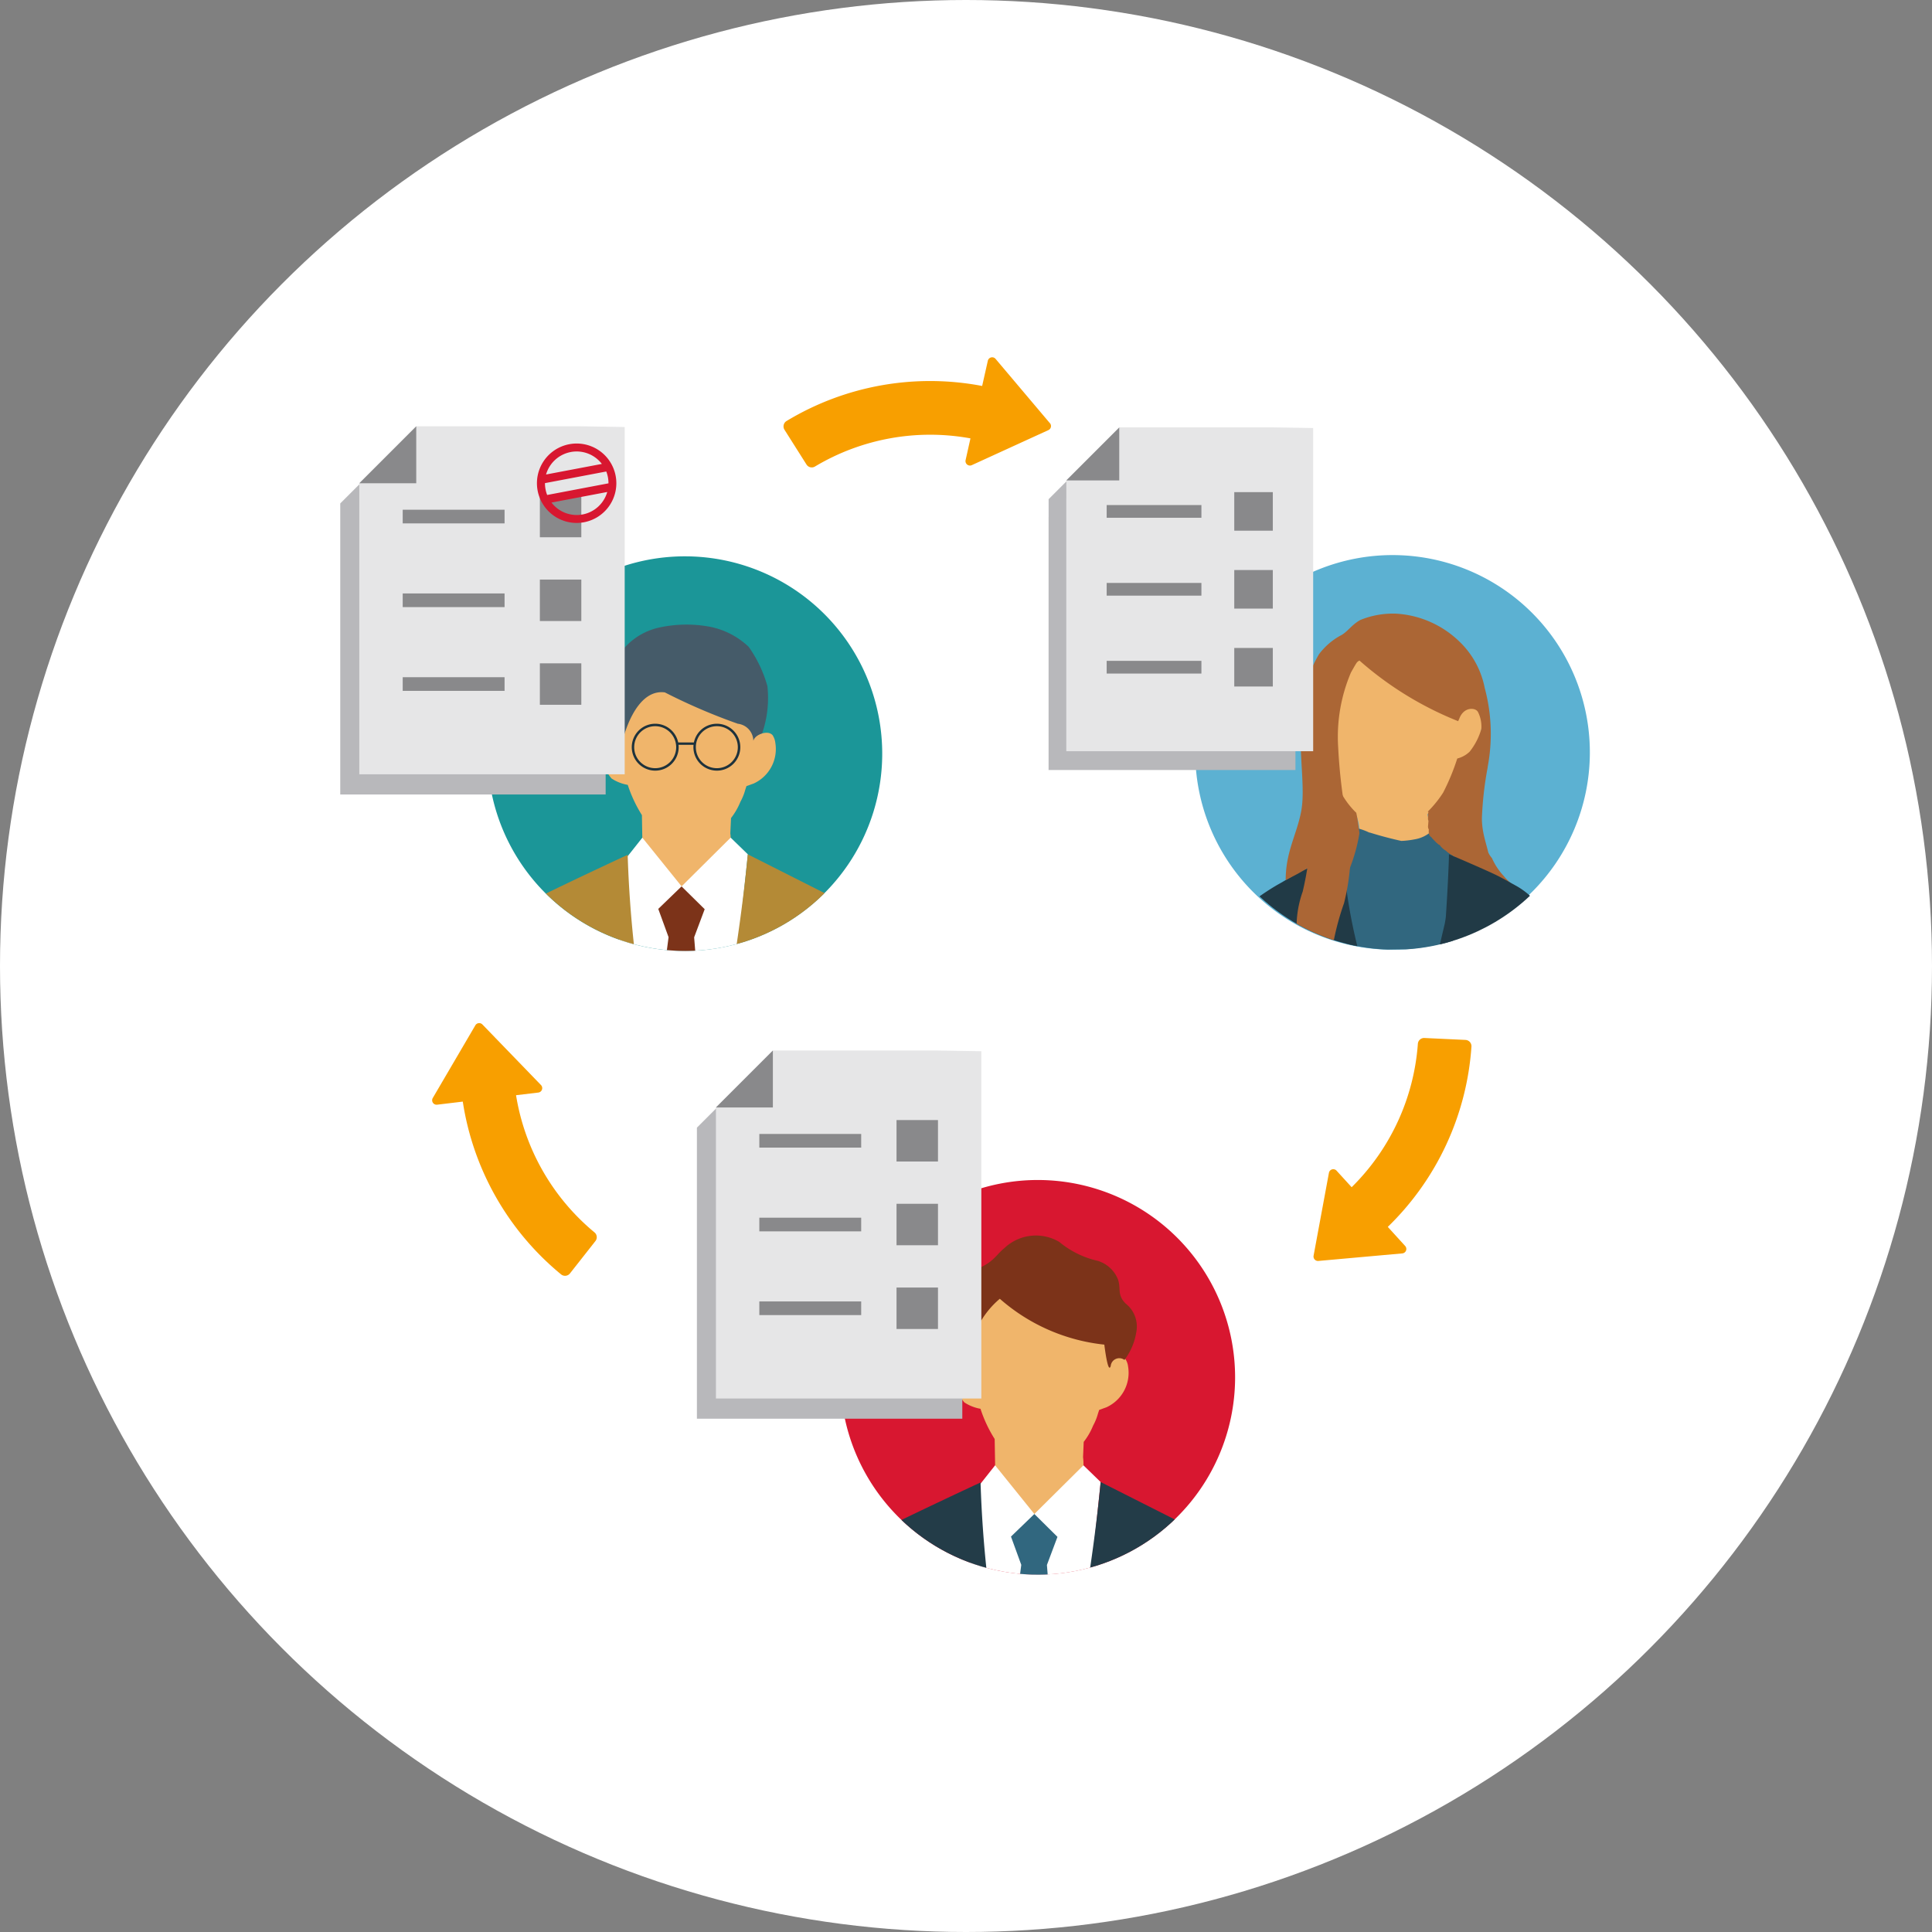 <svg id="Group_1583" data-name="Group 1583" xmlns="http://www.w3.org/2000/svg" xmlns:xlink="http://www.w3.org/1999/xlink" width="116.152" height="116.152" viewBox="0 0 116.152 116.152">
    <rect x="0" y="0" width="116.152" height="116.152" fill="#808080" stroke="none"/>
    <defs>
        <clipPath id="clip-path">
            <path id="Path_1921" data-name="Path 1921" d="M106.573,23.09A11.862,11.862,0,1,0,118.509,11.3h-.078A11.86,11.86,0,0,0,106.573,23.09" transform="translate(-106.573 -11.304)" fill="none"/>
        </clipPath>
        <clipPath id="clip-path-2">
            <path id="Path_1933" data-name="Path 1933" d="M83.026,23.128A11.862,11.862,0,1,0,94.962,11.344c-.027,0-.053,0-.08,0A11.861,11.861,0,0,0,83.026,23.128" transform="translate(-83.026 -11.342)" fill="none"/>
        </clipPath>
        <clipPath id="clip-path-3">
            <path id="Path_1947" data-name="Path 1947" d="M94.735,43.831a11.863,11.863,0,1,0,11.938-11.786h-.08A11.863,11.863,0,0,0,94.735,43.831" transform="translate(-94.735 -32.045)" fill="none"/>
        </clipPath>
    </defs>
    <ellipse id="Ellipse_24" data-name="Ellipse 24" cx="58.076" cy="58.076" rx="58.076" ry="58.076" transform="translate(0)" fill="#fff"/>
    <g id="Group_551" data-name="Group 551" transform="translate(20.456 21.483)">
        <path id="Path_1911" data-name="Path 1911" d="M130.234,23.24A11.862,11.862,0,1,1,118.448,11.3,11.862,11.862,0,0,1,130.234,23.24" transform="translate(-55.108 0.589)" fill="#5cb1d2"/>
        <g id="Group_503" data-name="Group 503" transform="translate(51.516 11.893)" clip-path="url(#clip-path)">
            <path id="Path_1912" data-name="Path 1912" d="M113.319,26.354a3.478,3.478,0,0,0-.078-1.775l-.072-.219a4.424,4.424,0,0,1-.913-1.11,10.735,10.735,0,0,1-.623-1.858.739.739,0,0,1-.554-.141,1.236,1.236,0,0,1-.411-.478,3.057,3.057,0,0,1-.386-2c.451-1.436,1.21.04,1.21.04a5.063,5.063,0,0,1,.3-2.7c.563-1,1.5-2.023,2.887-1.6a8.745,8.745,0,0,1,2.784,1.357,12.624,12.624,0,0,0,1.925,1,3.98,3.98,0,0,1-.085,1.886l.107-.391s1.022-1.2,1.306.362a2.709,2.709,0,0,1-1.036,2.315.791.791,0,0,1-.431.116l-.069.185c-.168.529-.388,1.2-.466,1.369a5.589,5.589,0,0,1-1.252,1.641l.815,3.967-3.153.779s-2.058-1.822-1.8-2.74" transform="translate(-103.614 -8.779)" fill="#f0b56b"/>
            <path id="Path_1913" data-name="Path 1913" d="M118.141,22.686a3.894,3.894,0,0,1-.739-1.107,1.546,1.546,0,0,1-.23-.353l-2.1-.136a4.157,4.157,0,0,0,.638.888,2.838,2.838,0,0,0,1.368.648.271.271,0,0,0,.054.058,1.588,1.588,0,0,0,.726.288h.009a1.333,1.333,0,0,0,.458.2.649.649,0,0,0,.063.014l.014.005a.84.84,0,0,1,.1.029l.024.009,0,.007a.318.318,0,0,0,.418.159l0,0a4.067,4.067,0,0,1-.806-.706" transform="translate(-99.678 -3.365)" fill="#ab6635"/>
            <path id="Path_1914" data-name="Path 1914" d="M111.452,26.331a.336.336,0,0,0,.074.234c.024.335.053.67.089,1a1.08,1.08,0,0,0,.018.11c.692.013,1.384.076,2.076.136.748-.018,1.5-.027,2.246-.022a6.314,6.314,0,0,1,1.771-.076.133.133,0,0,1,.083.047,1.351,1.351,0,0,1,.19-.018c0-.188,0-.377-.007-.565a12.029,12.029,0,0,0-.058-1.351.309.309,0,0,0-.025-.1c0-.062,0-.123,0-.185a.31.31,0,0,0-.065-.206c.016-.174.036-.346.051-.52a.291.291,0,0,0-.1-.264c.005-.159.005-.319,0-.478l0-.016c.005-.038.009-.078.015-.118.04-.337.078-.674.118-1.009.02-.174.04-.346.06-.518a1.221,1.221,0,0,0,.011-.268.1.1,0,0,0,.009-.139,1.17,1.17,0,0,1-.214-.3,3.644,3.644,0,0,1,.036-.6.3.3,0,0,0-.056-.212.5.5,0,0,0-.158-.668.117.117,0,0,0-.121,0,.369.369,0,0,0-.312.016.373.373,0,0,0-.194.254V20.5l-.312.217-.009.011-.007.005a2,2,0,0,1-.984.446,5.127,5.127,0,0,1-.781.091q-.954-.209-1.887-.5a.117.117,0,0,0-.034,0,3.743,3.743,0,0,0-.484-.194c-.226-.069-.73-.19-.768.183a.1.1,0,0,0,.127.11.375.375,0,0,0,0,.045l.009.024a5.13,5.13,0,0,0-.391,2.259q-.057,1.372.018,2.746c-.014.13-.027.259-.034.389" transform="translate(-102.621 -4.09)" fill="#31677f"/>
            <path id="Path_1915" data-name="Path 1915" d="M116.876,22.482q-.144-.071-.288-.147c-.047-.025-.094-.049-.143-.076l-.085-.045-.015-.007c-.033-.02-.065-.04-.1-.058a.241.241,0,0,0-.071-.2c-.036-.036-.072-.074-.11-.11a.32.32,0,0,0-.043-.317L116,21.5a.254.254,0,0,0-.031-.129c-.049-.089-.091-.179-.13-.272a3.937,3.937,0,0,0-.2-.619l-.018-.043-.007-.016a.329.329,0,0,0-.174-.165.3.3,0,0,0-.074-.018.214.214,0,0,0-.045-.082.3.3,0,0,0-.212-.116.537.537,0,0,1-.056-.005l-.024-.009-.024-.018-.011-.014a.258.258,0,0,1-.024-.051l.011.036,0,0a.3.3,0,0,0-.395-.228l-.071,0h-.005l-.078.024,0,0,0,0-.071.043,0,0,0,0,0,0,0,0-.056.058,0,.005,0,0c-.014.024-.027.047-.04.072l0,0v0l-.02.083h0v0l0,.085v0l.005.02v.139a.239.239,0,0,0,.015.123.112.112,0,0,0,.013.034l-.027.33a.336.336,0,0,0,.045.187v.036l0,.014a.614.614,0,0,0,0,.141.357.357,0,0,0,.007.062.246.246,0,0,0,.045.112.255.255,0,0,0,.08.091l.036.022a.3.3,0,0,0,.036.056c.072.076.145.152.217.226a.25.25,0,0,0,.089.074l.007.009a.257.257,0,0,0,.094.076.3.3,0,0,0,.049.024c.02.029.04.056.062.083a1.113,1.113,0,0,0,.31.257,1.181,1.181,0,0,0,.1.091,3.93,3.93,0,0,0,.543.344c.23.129.464.254.7.37a.318.318,0,0,0,.411-.178.325.325,0,0,0-.179-.411" transform="translate(-100.37 -4.467)" fill="#ab6635"/>
            <path id="Path_1916" data-name="Path 1916" d="M121,24.883c-.1-.158-.192-.3-.284-.431a4.428,4.428,0,0,0-1.491-1.335c-.455-.25-.8-.453-1.259-.674-.663-.319-2.76-1.214-2.76-1.214v.223s-.043,1.456-.178,3.449c-.005.1-.018.194-.033.288l-.034.2-.375,1.59,6.823-.42-.114-.835a2.125,2.125,0,0,0-.3-.837" transform="translate(-100.07 -3.251)" fill="#213a46"/>
            <path id="Path_1917" data-name="Path 1917" d="M107.764,25.806a6.762,6.762,0,0,1,.811-1.246,2.448,2.448,0,0,1,.516-.5,14.606,14.606,0,0,1,1.324-.877c.712-.393,1.056-.648,1.652-.929a22.6,22.6,0,0,0,2.284-1.152l.011.121a32.043,32.043,0,0,0,.994,6.1Z" transform="translate(-105.607 -3.353)" fill="#213a46"/>
            <path id="Path_1918" data-name="Path 1918" d="M111.955,14.755h0" transform="translate(-102.206 -8.504)" fill="#ab6635"/>
            <path id="Path_1919" data-name="Path 1919" d="M113.652,14.755h-1.08l-.54.462a4.35,4.35,0,0,0-.971,1.752c-.054.7-.672.891-.726,2.2s.672,1.951.618,2.628.054,1.855,0,1.967a9.721,9.721,0,0,0-.163,1.012l-.053.609a19.405,19.405,0,0,1-.487,3.347,6.341,6.341,0,0,0-.324,2.884c.163.576.433,2.521,2.539,2.791a3.019,3.019,0,0,1-.487-1.907,15.923,15.923,0,0,1,.757-3.072,13.353,13.353,0,0,0,.4-2.893.353.353,0,0,0,.051-.132l.179-1.243,0-.036c.02-.036.04-.074.062-.11a.245.245,0,0,0,.018-.125.237.237,0,0,0-.025-.121.313.313,0,0,0-.058-.083.23.23,0,0,0-.045-.049.241.241,0,0,0-.1-.069h0l-.005,0a.368.368,0,0,0-.154-.018h-.009l-.011,0a.3.3,0,0,0-.114.013,32.92,32.92,0,0,1-.542-4.528,9.868,9.868,0,0,1,.766-4.467c.429-.775.5-.81.505-.81" transform="translate(-103.904 -8.504)" fill="#ab6635"/>
            <path id="Path_1920" data-name="Path 1920" d="M121.654,22.467a10.6,10.6,0,0,0-.176-4.755,5.244,5.244,0,0,0-1.543-2.809,5.975,5.975,0,0,0-3.78-1.657,5.183,5.183,0,0,0-2.146.377c-.523.275-.8.75-1.208.944a4.058,4.058,0,0,0-1.284,1.116,7.768,7.768,0,0,0-1.074,3.795c-.152,2.306.266,4.251,0,5.657s-.931,2.416-.931,4.132l.721-.38,2.806-1.6,0,.033a.261.261,0,0,0,.025.121l.011.016a9.208,9.208,0,0,1-.815,1.978.326.326,0,0,0,.069.442.317.317,0,0,0,.442-.067,10.333,10.333,0,0,0,1.17-3.326.244.244,0,0,0,0-.072,11.088,11.088,0,0,0-.185-1.194,4.9,4.9,0,0,1-.871-1.13,18.962,18.962,0,0,1-.656-1.9c-.612.042-.893-.5-1.1-.924a2.98,2.98,0,0,1-.212-1.766c.112-.712.676-.476.766-.339a1.3,1.3,0,0,0,.292.266l.19.274c.217-2.791,1.781-3.635,1.781-3.635a20.353,20.353,0,0,0,5.936,3.646l.071-.158c.266-.717.973-.674,1.121-.393a1.949,1.949,0,0,1,.2,1.023,3.926,3.926,0,0,1-.7,1.36,1.649,1.649,0,0,1-.746.413,13.361,13.361,0,0,1-.849,2.05,6.7,6.7,0,0,1-.924,1.143s.3.179.627.388a1.945,1.945,0,0,1,.7.634,5.653,5.653,0,0,1-.185.96l.261.446.54.234c.317.134,1.795.744,1.795.744.036-1.072-.482-1.77-.484-3.012a20.6,20.6,0,0,1,.35-3.068" transform="translate(-104.189 -9.729)" fill="#ab6635"/>
        </g>
        <path id="Path_1922" data-name="Path 1922" d="M101.642,11.945V27.153h14.842V7.728l-2.456-.04h-9.2l-3.184,3.184v1.072Z" transform="translate(-59.057 -2.344)" fill="#b8b8bb"/>
        <path id="Path_1923" data-name="Path 1923" d="M102.23,11.321V26.529h14.842V7.1l-2.456-.04h-9.2l-3.184,3.184v1.072Z" transform="translate(-58.58 -2.85)" fill="#e6e6e7"/>
        <path id="Path_1924" data-name="Path 1924" d="M102.23,10.25h3.184V7.065Z" transform="translate(-58.58 -2.849)" fill="#89898b"/>
        <rect id="Rectangle_481" data-name="Rectangle 481" width="2.318" height="2.318" transform="translate(53.748 8.104)" fill="#89898b"/>
        <rect id="Rectangle_482" data-name="Rectangle 482" width="5.696" height="0.764" transform="translate(46.077 8.881)" fill="#89898b"/>
        <rect id="Rectangle_483" data-name="Rectangle 483" width="2.318" height="2.318" transform="translate(53.748 12.788)" fill="#89898b"/>
        <rect id="Rectangle_484" data-name="Rectangle 484" width="5.696" height="0.764" transform="translate(46.077 13.563)" fill="#89898b"/>
        <rect id="Rectangle_485" data-name="Rectangle 485" width="2.318" height="2.318" transform="translate(53.748 17.472)" fill="#89898b"/>
        <rect id="Rectangle_486" data-name="Rectangle 486" width="5.696" height="0.764" transform="translate(46.077 18.247)" fill="#89898b"/>
        <path id="Path_1925" data-name="Path 1925" d="M106.746,23.279A11.862,11.862,0,1,1,94.96,11.343a11.862,11.862,0,0,1,11.786,11.936" transform="translate(-74.163 0.621)" fill="#1b9698"/>
        <g id="Group_507" data-name="Group 507" transform="translate(8.866 11.962)" clip-path="url(#clip-path-2)">
            <path id="Path_1926" data-name="Path 1926" d="M89.311,25.927,89.278,24a8.085,8.085,0,0,1-.851-1.817,2.565,2.565,0,0,1-.973-.384,2.9,2.9,0,0,1-.69-2.03c.062-.429.257-.56.417-.581a.738.738,0,0,1,.283.062.952.952,0,0,1,.165.11,4.144,4.144,0,0,1,.091-.676,4.375,4.375,0,0,1,.245-1.5,3.274,3.274,0,0,1,2.02-2.146,5.208,5.208,0,0,1,4.282,1.043A6.833,6.833,0,0,1,95.623,17.4a2.913,2.913,0,0,1,.549,1.607l0,.219s.648-.371.96-.034a1.036,1.036,0,0,1,.165.453A2.281,2.281,0,0,1,96,22.1l-.437.158-.072.219a3.23,3.23,0,0,1-.293.725,4.073,4.073,0,0,1-.563.976l-.042.922a3.029,3.029,0,0,1,.011.71l.444.507-3.514,2.6-2.661-2.389.413-.681" transform="translate(-80.008 -8.441)" fill="#f0b56b"/>
            <path id="Path_1927" data-name="Path 1927" d="M89.217,16.9a1.41,1.41,0,1,0,1.411,1.411A1.412,1.412,0,0,0,89.217,16.9m0,2.672a1.262,1.262,0,1,1,1.261-1.261,1.26,1.26,0,0,1-1.261,1.261" transform="translate(-79.148 -6.834)" fill="#1e323c"/>
            <path id="Path_1928" data-name="Path 1928" d="M91.263,16.9a1.41,1.41,0,1,0,1.411,1.411A1.412,1.412,0,0,0,91.263,16.9m0,2.672a1.262,1.262,0,1,1,1.261-1.261,1.26,1.26,0,0,1-1.261,1.261" transform="translate(-77.488 -6.834)" fill="#1e323c"/>
            <rect id="Rectangle_488" data-name="Rectangle 488" width="1.105" height="0.143" transform="translate(11.364 11.19)" fill="#1e323c"/>
            <path id="Path_1929" data-name="Path 1929" d="M95.978,20.6c.089-.313.529-.449.529-.449a6.537,6.537,0,0,0,.315-2.838A7.681,7.681,0,0,0,95.7,14.955a4.728,4.728,0,0,0-2.286-1.2,7.674,7.674,0,0,0-3.128.045,3.916,3.916,0,0,0-2.15,1.322c-.252.453-1.391,1.771-1.391,2.3a5.727,5.727,0,0,0,.717,2.9c.619-.1.848,1.054.639.335,0,0,.708-3.211,2.556-2.965a35.793,35.793,0,0,0,4.387,1.884,1.053,1.053,0,0,1,.933,1.02" transform="translate(-80.008 -9.51)" fill="#455b69"/>
            <path id="Path_1930" data-name="Path 1930" d="M94.48,20.68l1.036,1.005L94.315,33.1H89.17l-2.26-10.283L88.3,21.782l.871-1.1,2.36,2.927Z" transform="translate(-79.875 -3.766)" fill="#fff"/>
            <path id="Path_1931" data-name="Path 1931" d="M91.49,32.061l-.533-6.7.634-1.69L90.2,22.3,88.8,23.653l.619,1.7-.869,6.7Z" transform="translate(-78.547 -2.455)" fill="#7c3319"/>
            <path id="Path_1932" data-name="Path 1932" d="M98.6,21.235l7.763,3.92.808,8-24.068-.264s.741-7.769,1.2-8.165,7.073-3.465,7.073-3.465a71.135,71.135,0,0,0,1.208,11.009l4.405,0s1.119-5.82,1.607-11.034" transform="translate(-82.962 -3.316)" fill="#b48a36"/>
        </g>
        <path id="Path_1934" data-name="Path 1934" d="M78.131,12.272V28.619H94.087V7.74L91.444,7.7h-9.89L78.131,11.12v1.152Z" transform="translate(-78.131 -2.337)" fill="#b8b8bb"/>
        <path id="Path_1935" data-name="Path 1935" d="M78.764,11.6V27.949H94.719V7.07l-2.643-.043h-9.89L78.764,10.45V11.6Z" transform="translate(-77.618 -2.881)" fill="#e6e6e7"/>
        <path id="Path_1936" data-name="Path 1936" d="M78.764,10.45h3.423V7.027Z" transform="translate(-77.618 -2.881)" fill="#89898b"/>
        <rect id="Rectangle_489" data-name="Rectangle 489" width="2.492" height="2.492" transform="translate(12.001 8.325)" fill="#89898b"/>
        <rect id="Rectangle_490" data-name="Rectangle 490" width="6.124" height="0.821" transform="translate(3.755 9.162)" fill="#89898b"/>
        <rect id="Rectangle_491" data-name="Rectangle 491" width="2.492" height="2.492" transform="translate(12.001 13.361)" fill="#89898b"/>
        <rect id="Rectangle_492" data-name="Rectangle 492" width="6.124" height="0.821" transform="translate(3.755 14.195)" fill="#89898b"/>
        <rect id="Rectangle_493" data-name="Rectangle 493" width="2.492" height="2.492" transform="translate(12.001 18.396)" fill="#89898b"/>
        <rect id="Rectangle_494" data-name="Rectangle 494" width="6.124" height="0.821" transform="translate(3.755 19.231)" fill="#89898b"/>
        <path id="Path_1937" data-name="Path 1937" d="M86.6,7.641a2.387,2.387,0,1,0,2.791,1.9,2.386,2.386,0,0,0-2.791-1.9m.089.469a1.91,1.91,0,0,1,1.873.715l-3.355.636A1.912,1.912,0,0,1,86.694,8.11m2.233,1.52a2.071,2.071,0,0,1,.033.362l-3.686.7a1.949,1.949,0,0,1-.1-.35,2.055,2.055,0,0,1-.033-.362l3.686-.7a2.041,2.041,0,0,1,.1.35m-1.521,2.233a1.91,1.91,0,0,1-1.873-.715l3.353-.636a1.91,1.91,0,0,1-1.48,1.351" transform="translate(-72.834 -2.417)" fill="#d81730"/>
        <path id="Path_1938" data-name="Path 1938" d="M108.861,8.7l-3.268-3.869a.267.267,0,0,0-.466.116l-.341,1.512A16.69,16.69,0,0,0,93.025,8.567a.379.379,0,0,0-.121.527l1.324,2.092a.374.374,0,0,0,.511.114,13.5,13.5,0,0,1,9.344-1.69l-.293,1.311a.268.268,0,0,0,.371.3l4.608-2.108a.268.268,0,0,0,.092-.417" transform="translate(-66.195 -4.738)" fill="#f89f00"/>
        <path id="Path_1939" data-name="Path 1939" d="M83.023,31.556l-1.541.185a.268.268,0,0,1-.264-.4l2.561-4.372a.269.269,0,0,1,.424-.051l3.521,3.641a.268.268,0,0,1-.163.453l-1.335.159a13.492,13.492,0,0,0,4.713,8.245.375.375,0,0,1,.06.522L89.47,41.882a.378.378,0,0,1-.536.062,16.7,16.7,0,0,1-5.91-10.388" transform="translate(-75.657 13.19)" fill="#f89f00"/>
        <path id="Path_1940" data-name="Path 1940" d="M114.9,38.688l1.045,1.148a.267.267,0,0,1-.174.446l-5.044.453a.268.268,0,0,1-.288-.315l.922-4.981a.266.266,0,0,1,.46-.13l.906.993a13.476,13.476,0,0,0,3.981-8.62.377.377,0,0,1,.391-.351l2.471.116a.379.379,0,0,1,.36.4,16.687,16.687,0,0,1-5.03,10.841" transform="translate(-51.922 13.59)" fill="#f89f00"/>
        <path id="Path_1941" data-name="Path 1941" d="M118.459,43.982a11.862,11.862,0,1,1-11.786-11.938,11.864,11.864,0,0,1,11.786,11.938" transform="translate(-64.661 17.415)" fill="#d81730"/>
        <g id="Group_511" data-name="Group 511" transform="translate(30.074 49.461)" clip-path="url(#clip-path-3)">
            <path id="Path_1942" data-name="Path 1942" d="M106.31,46.516a3.031,3.031,0,0,0-.011-.71l.04-.92a4.07,4.07,0,0,0,.565-.978,3.328,3.328,0,0,0,.293-.725l.072-.219.437-.158a2.28,2.28,0,0,0,1.3-2.452,1.036,1.036,0,0,0-.165-.455c-.312-.335-.96.034-.96.034l0-.219a2.931,2.931,0,0,0-.549-1.6,6.844,6.844,0,0,0-1.358-1.32,5.208,5.208,0,0,0-4.282-1.043,3.276,3.276,0,0,0-2.021,2.148,4.4,4.4,0,0,0-.243,1.5,4.111,4.111,0,0,0-.091.674,1.1,1.1,0,0,0-.167-.111.731.731,0,0,0-.281-.062c-.159.022-.357.152-.417.583a2.889,2.889,0,0,0,.69,2.029,2.547,2.547,0,0,0,.971.384,7.993,7.993,0,0,0,.853,1.817l.033,1.924,2.219,3.264Z" transform="translate(-91.716 -29.144)" fill="#f0b56b"/>
            <path id="Path_1943" data-name="Path 1943" d="M108.247,41.736c-.17.589-.389-1.272-.389-1.272a11.3,11.3,0,0,1-6.283-2.757,5.271,5.271,0,0,0-1.293,1.625,9.363,9.363,0,0,0-.415,2.351c-.013.123-.087.067-.087.067s-.312-.485-.609-.431a.435.435,0,0,0-.359.337,8.074,8.074,0,0,1-.578-.956,1.919,1.919,0,0,1,.027-1.415,5.31,5.31,0,0,0,.163-1.353,2.448,2.448,0,0,1,1.683-1.989c1.072-.384,1.235-.878,1.744-1.282a2.752,2.752,0,0,1,3.3-.371,5.512,5.512,0,0,0,2.313,1.137,1.908,1.908,0,0,1,1.214,1.116c.2.58-.072.918.467,1.456a1.753,1.753,0,0,1,.638,1.7,3.76,3.76,0,0,1-.714,1.686.518.518,0,0,0-.826.35" transform="translate(-91.996 -30.569)" fill="#7c3319"/>
            <path id="Path_1944" data-name="Path 1944" d="M106.19,41.514l1.036,1.005-1.2,11.409h-5.146l-2.26-10.283,1.389-1.031.871-1.1,2.36,2.927Z" transform="translate(-91.584 -24.363)" fill="#fff"/>
            <path id="Path_1945" data-name="Path 1945" d="M103.2,52.895l-.533-6.7.634-1.69-1.389-1.375-1.406,1.357.619,1.7-.869,6.7Z" transform="translate(-90.256 -23.052)" fill="#31677f"/>
            <path id="Path_1946" data-name="Path 1946" d="M110.312,42.069l7.765,3.92.808,8-24.072-.264s.743-7.769,1.206-8.165,7.073-3.465,7.073-3.465A71.135,71.135,0,0,0,104.3,53.1l4.405,0s1.121-5.82,1.607-11.034" transform="translate(-94.671 -23.913)" fill="#233c48"/>
        </g>
        <path id="Path_1948" data-name="Path 1948" d="M89.969,32.991V49.338h15.956V28.46l-2.643-.043h-9.89L89.969,31.84v1.152Z" transform="translate(-68.527 14.472)" fill="#b8b8bb"/>
        <path id="Path_1949" data-name="Path 1949" d="M90.6,32.321V48.668h15.956V27.789l-2.643-.043h-9.89L90.6,31.169v1.152Z" transform="translate(-68.014 13.928)" fill="#e6e6e7"/>
        <path id="Path_1950" data-name="Path 1950" d="M90.6,31.169h3.423V27.746Z" transform="translate(-68.014 13.928)" fill="#89898b"/>
        <rect id="Rectangle_496" data-name="Rectangle 496" width="2.492" height="2.492" transform="translate(33.443 45.855)" fill="#89898b"/>
        <rect id="Rectangle_497" data-name="Rectangle 497" width="6.124" height="0.821" transform="translate(25.195 46.69)" fill="#89898b"/>
        <rect id="Rectangle_498" data-name="Rectangle 498" width="2.492" height="2.492" transform="translate(33.443 50.889)" fill="#89898b"/>
        <rect id="Rectangle_499" data-name="Rectangle 499" width="6.124" height="0.821" transform="translate(25.195 51.725)" fill="#89898b"/>
        <rect id="Rectangle_500" data-name="Rectangle 500" width="2.492" height="2.492" transform="translate(33.443 55.924)" fill="#89898b"/>
        <rect id="Rectangle_501" data-name="Rectangle 501" width="6.124" height="0.821" transform="translate(25.195 56.759)" fill="#89898b"/>
    </g>
</svg>
